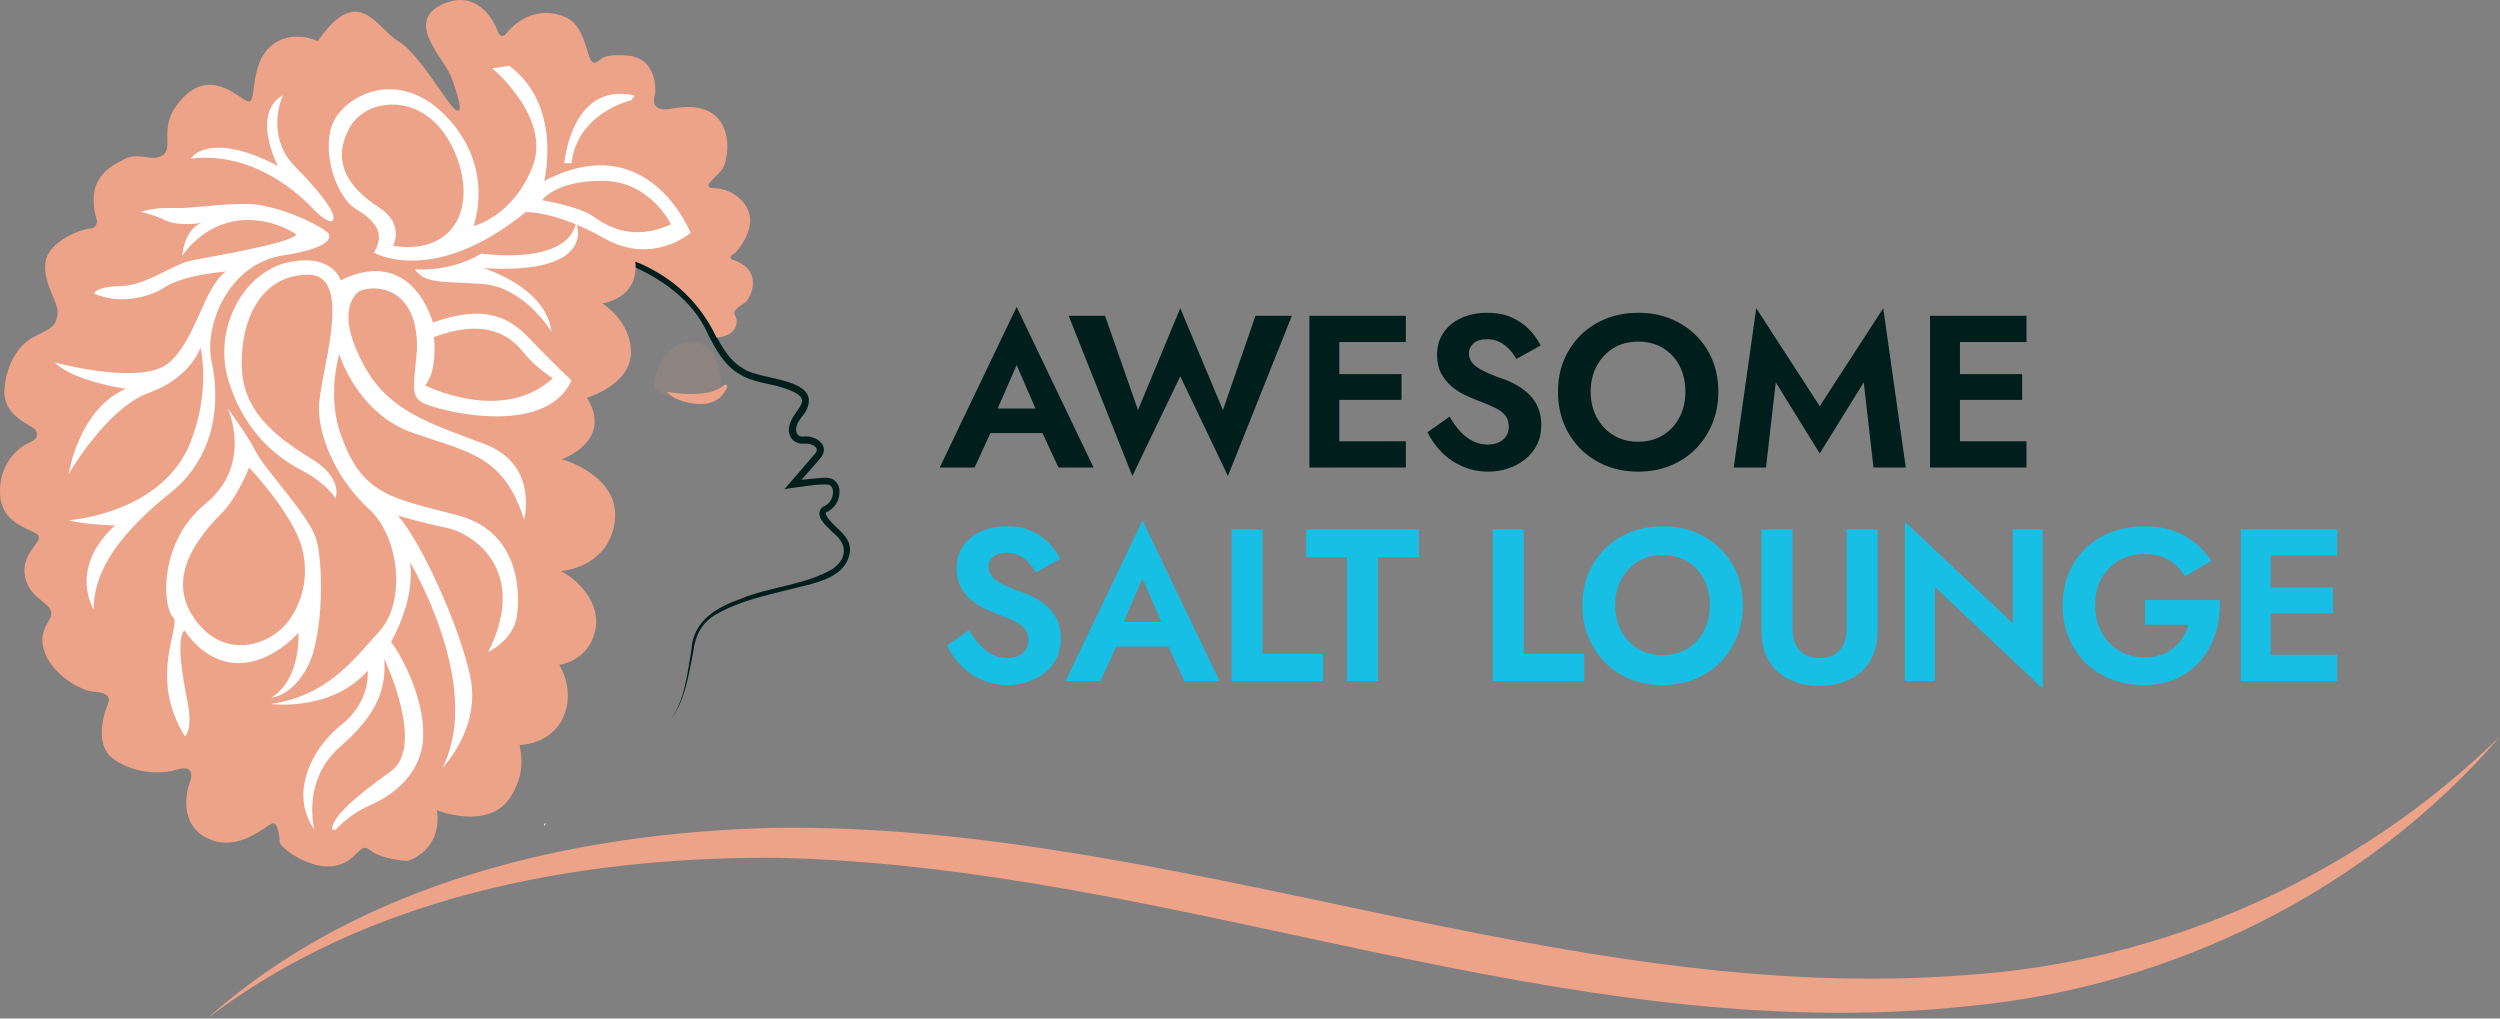 <?xml version="1.0" encoding="UTF-8"?>
<svg xmlns="http://www.w3.org/2000/svg" id="Layer_1" viewBox="0 0 566.929 230.972">
  <rect x="0" y="0" width="566.929" height="230.972" fill="#808080" stroke="none"/>
  <defs>
    <style>.cls-1{fill:#fff;}.cls-2{fill:#001e1b;}.cls-3{fill:#17bfe4;}.cls-4,.cls-5{fill:#eda388;}.cls-5{opacity:.13;}</style>
  </defs>
  <g id="MarkaInsider-logo">
    <g>
      <path class="cls-2" d="m225.385,94.618l.146,1.571-4.52,9.83h-7.912l17.445-36.415,17.447,36.415h-7.962l-4.422-9.533.098-1.769-5.161-11.943-5.159,11.845Zm-2.997-1.968h16.511l.835,5.554h-18.182l.835-5.554Z"></path>
      <path class="cls-2" d="m284.702,71.617h8.255l-14.498,36.319-10.811-22.606-10.859,22.606-14.45-36.319h8.257l7.469,21.378,9.583-23.097,9.681,23.097,7.373-21.378Z"></path>
      <path class="cls-2" d="m303.718,71.617v34.401h-6.782v-34.401h6.782Zm-2.26,0h17.347v5.947h-17.347v-5.947Zm0,13.219h16.365v5.848h-16.365v-5.848Zm0,15.235h17.347v5.947h-17.347v-5.947Z"></path>
      <path class="cls-2" d="m331.116,97.812c.866.951,1.826,1.688,2.875,2.212,1.047.524,2.177.785,3.39.785,1.409,0,2.554-.36,3.44-1.082.883-.72,1.326-1.702,1.326-2.947,0-1.082-.271-1.95-.809-2.605-.541-.657-1.344-1.237-2.408-1.745-1.067-.508-2.369-1.056-3.907-1.647-.82-.294-1.763-.696-2.827-1.204-1.065-.506-2.072-1.163-3.021-1.965-.951-.803-1.736-1.784-2.36-2.947-.622-1.163-.934-2.563-.934-4.204,0-1.965.5-3.66,1.501-5.085.999-1.427,2.358-2.524,4.077-3.294,1.721-.768,3.645-1.154,5.774-1.154,2.195,0,4.088.369,5.676,1.106,1.59.737,2.917,1.671,3.981,2.801s1.893,2.301,2.482,3.514l-5.504,3.045c-.46-.818-1.008-1.564-1.647-2.236-.639-.67-1.368-1.211-2.186-1.621-.82-.41-1.754-.615-2.803-.615-1.374,0-2.406.321-3.095.96-.687.639-1.032,1.383-1.032,2.236,0,.851.279,1.597.835,2.236.556.639,1.409,1.246,2.557,1.817,1.145.574,2.587,1.156,4.324,1.745,1.113.393,2.186.886,3.22,1.475,1.032.589,1.965,1.302,2.801,2.138.835.835,1.49,1.817,1.965,2.949.473,1.13.711,2.432.711,3.907,0,1.669-.327,3.161-.982,4.472-.657,1.309-1.558,2.415-2.703,3.316-1.147.901-2.432,1.59-3.859,2.064-1.424.476-2.923.713-4.496.713-2.096,0-4.053-.401-5.872-1.204-1.819-.803-3.399-1.891-4.742-3.268s-2.391-2.866-3.146-4.472l5.013-3.538c.72,1.278,1.516,2.391,2.384,3.342Z"></path>
      <path class="cls-2" d="m354.68,81.619c.916-2.179,2.195-4.071,3.833-5.676s3.562-2.842,5.774-3.711c2.212-.868,4.612-1.302,7.199-1.302,2.62,0,5.028.434,7.225,1.302,2.195.868,4.119,2.105,5.774,3.711,1.654,1.606,2.932,3.497,3.833,5.676s1.35,4.579,1.35,7.199c0,2.589-.449,4.989-1.35,7.201-.901,2.21-2.162,4.136-3.785,5.774-1.621,1.638-3.538,2.908-5.748,3.809-2.212.899-4.644,1.35-7.299,1.35-2.653,0-5.087-.452-7.297-1.35-2.212-.901-4.138-2.171-5.774-3.809-1.638-1.638-2.899-3.564-3.785-5.774-.883-2.212-1.326-4.612-1.326-7.201,0-2.62.458-5.019,1.376-7.199Zm7.419,13.047c.918,1.704,2.179,3.047,3.785,4.029,1.606.984,3.473,1.475,5.602,1.475s3.996-.491,5.602-1.475c1.606-.982,2.858-2.325,3.761-4.029.901-1.704,1.35-3.652,1.35-5.848,0-2.195-.443-4.145-1.326-5.848-.886-1.702-2.129-3.045-3.735-4.029-1.606-.982-3.49-1.475-5.652-1.475-2.129,0-3.996.493-5.602,1.475-1.606.984-2.866,2.328-3.785,4.029-.916,1.704-1.376,3.654-1.376,5.848,0,2.197.46,4.145,1.376,5.848Z"></path>
      <path class="cls-2" d="m400.479,106.018h-7.321l5.111-36.12,14.397,22.213,14.4-22.213,5.111,36.12h-7.323l-2.21-19.314-9.978,16.121-9.976-16.121-2.212,19.314Z"></path>
      <path class="cls-2" d="m444.463,71.617v34.401h-6.782v-34.401h6.782Zm-2.26,0h17.347v5.947h-17.347v-5.947Zm0,13.219h16.365v5.848h-16.365v-5.848Zm0,15.235h17.347v5.947h-17.347v-5.947Z"></path>
      <path class="cls-3" d="m222.165,146.218c.868.951,1.826,1.688,2.875,2.212s2.179.785,3.392.785c1.407,0,2.554-.36,3.438-1.082.886-.72,1.328-1.702,1.328-2.947,0-1.082-.271-1.95-.811-2.605-.541-.657-1.344-1.237-2.408-1.745s-2.367-1.056-3.907-1.647c-.818-.294-1.76-.696-2.825-1.204-1.065-.506-2.072-1.163-3.023-1.965-.949-.803-1.736-1.784-2.358-2.947-.622-1.163-.934-2.563-.934-4.204,0-1.965.5-3.66,1.499-5.085.999-1.427,2.358-2.524,4.079-3.294,1.719-.768,3.643-1.154,5.774-1.154,2.195,0,4.086.369,5.676,1.106,1.588.737,2.914,1.671,3.981,2.801,1.065,1.13,1.891,2.301,2.48,3.514l-5.504,3.045c-.458-.818-1.008-1.564-1.645-2.236-.639-.67-1.37-1.211-2.188-1.621-.82-.41-1.754-.615-2.801-.615-1.376,0-2.408.321-3.095.96-.689.639-1.032,1.383-1.032,2.236,0,.851.277,1.597.835,2.236.556.639,1.407,1.246,2.554,1.817,1.147.574,2.587,1.156,4.324,1.745,1.115.393,2.188.886,3.22,1.475s1.965,1.302,2.801,2.138c.835.835,1.49,1.817,1.965,2.949.476,1.13.713,2.432.713,3.907,0,1.669-.327,3.161-.984,4.472-.654,1.309-1.555,2.415-2.703,3.316s-2.432,1.59-3.857,2.064c-1.424.476-2.925.713-4.496.713-2.099,0-4.055-.401-5.875-1.204-1.817-.803-3.399-1.891-4.74-3.268-1.344-1.376-2.393-2.866-3.146-4.472l5.013-3.538c.72,1.278,1.514,2.391,2.382,3.342Z"></path>
      <path class="cls-3" d="m253.935,143.024l.148,1.571-4.522,9.83h-7.912l17.447-36.415,17.445,36.415h-7.96l-4.424-9.533.098-1.769-5.159-11.943-5.161,11.845Zm-2.997-1.968h16.511l.835,5.554h-18.182l.835-5.554Z"></path>
      <path class="cls-3" d="m286.321,120.023v28.258h13.712v6.143h-20.739v-34.401h7.026Z"></path>
      <path class="cls-3" d="m296.2,120.023h25.553v6.341h-9.286v28.06h-7.029v-28.06h-9.238v-6.341Z"></path>
      <path class="cls-3" d="m345.538,120.023v28.258h13.712v6.143h-20.739v-34.401h7.026Z"></path>
      <path class="cls-3" d="m360.232,130.025c.916-2.179,2.195-4.071,3.833-5.676,1.638-1.606,3.564-2.842,5.774-3.711,2.212-.868,4.612-1.302,7.201-1.302,2.62,0,5.028.434,7.223,1.302,2.195.868,4.121,2.105,5.774,3.711s2.932,3.497,3.833,5.676,1.352,4.579,1.352,7.199c0,2.589-.452,4.989-1.352,7.201-.901,2.21-2.162,4.136-3.783,5.774-1.623,1.638-3.538,2.908-5.75,3.809-2.212.899-4.644,1.35-7.297,1.35-2.655,0-5.087-.452-7.299-1.35-2.212-.901-4.136-2.171-5.774-3.809-1.638-1.638-2.899-3.564-3.783-5.774-.886-2.212-1.328-4.612-1.328-7.201,0-2.62.458-5.019,1.376-7.199Zm7.421,13.047c.916,1.704,2.177,3.047,3.783,4.029,1.606.984,3.473,1.475,5.604,1.475,2.129,0,3.996-.491,5.602-1.475,1.603-.982,2.858-2.325,3.759-4.029s1.352-3.652,1.352-5.848c0-2.195-.443-4.145-1.328-5.848-.883-1.702-2.129-3.045-3.735-4.029-1.606-.982-3.488-1.475-5.65-1.475-2.131,0-3.999.493-5.604,1.475-1.606.984-2.866,2.328-3.783,4.029-.918,1.704-1.376,3.654-1.376,5.848,0,2.197.458,4.145,1.376,5.848Z"></path>
      <path class="cls-3" d="m406.476,120.023v22.656c0,1.965.515,3.547,1.547,4.742,1.032,1.195,2.563,1.793,4.596,1.793,2.031,0,3.562-.598,4.594-1.793,1.032-1.195,1.549-2.777,1.549-4.742v-22.656h7.026v23.099c0,2.031-.327,3.815-.982,5.355-.657,1.54-1.582,2.834-2.777,3.883-1.198,1.049-2.598,1.843-4.201,2.382-1.606.541-3.342.811-5.209.811-1.9,0-3.654-.271-5.259-.811-1.606-.539-2.997-1.333-4.177-2.382-1.178-1.049-2.096-2.343-2.751-3.883-.657-1.54-.984-3.324-.984-5.355v-23.099h7.029Z"></path>
      <path class="cls-3" d="m463.234,120.023v36.12l-24.473-23.047v21.328h-6.782v-36.12l24.473,23.049v-21.33h6.782Z"></path>
      <path class="cls-3" d="m486.43,136.046h16.956c.098,2.62-.205,5.094-.91,7.419-.705,2.328-1.802,4.382-3.294,6.169-1.49,1.784-3.333,3.185-5.528,4.201-2.195,1.014-4.701,1.523-7.519,1.523-2.653,0-5.102-.443-7.347-1.326-2.245-.886-4.193-2.129-5.848-3.735-1.654-1.606-2.932-3.523-3.833-5.75s-1.35-4.668-1.35-7.323c0-2.653.467-5.085,1.4-7.297.934-2.212,2.236-4.103,3.907-5.676,1.671-1.573,3.636-2.786,5.896-3.636,2.26-.853,4.718-1.278,7.371-1.278,2.36,0,4.481.327,6.365.984,1.883.654,3.554,1.564,5.013,2.727,1.457,1.163,2.709,2.548,3.759,4.151l-5.995,3.49c-.853-1.507-2.04-2.727-3.564-3.66-1.523-.934-3.383-1.4-5.578-1.4-2.064,0-3.948.467-5.65,1.4-1.704.934-3.056,2.269-4.055,4.005-.999,1.736-1.499,3.8-1.499,6.191,0,2.36.491,4.433,1.475,6.217.982,1.787,2.317,3.17,4.005,4.153,1.686.982,3.595,1.472,5.724,1.472,1.409,0,2.661-.188,3.761-.565,1.097-.375,2.055-.907,2.875-1.597.818-.687,1.505-1.475,2.064-2.358.556-.886.982-1.85,1.278-2.899h-9.88v-5.602Z"></path>
      <path class="cls-3" d="m514.932,120.023v34.401h-6.782v-34.401h6.782Zm-2.26,0h17.347v5.947h-17.347v-5.947Zm0,13.219h16.365v5.848h-16.365v-5.848Zm0,15.235h17.347v5.947h-17.347v-5.947Z"></path>
    </g>
    <path class="cls-2" d="m123.096,100.604c3.212-11.225,9.527-33.238,12.836-44.433,10.415,3.361,21.52,8.658,26.055,19.262,1.678,3.155,3.413,6.303,6.369,8.024,3.76,2.938,18.253,2.04,14.44,9.725-.521.885-1.181,1.547-1.568,2.207-1.171,1.715-.901,3.805,1.068,3.616,2.095-.307,5.355,1.327,4.353,3.924-.46,1.105-2.002,2.456-2.69,3.367-0-0-3.529,4.046-3.529,4.046l-.707-1.254c1.87-.273,3.723-.48,5.597-.635.956-.038,2.071-.284,3.07.049,1.257.364,1.984,1.737,1.98,2.82.112,2.129-1.149,4.076-3.071,4.912-.218.009.109.901.687,1.537,1.691,2.201,4.959,3.908,4.773,7.12-.7,6.604-8.864,7.434-13.803,8.81-5.372,1.34-10.857,2.528-15.744,5.166-3.547,1.723-5.419,4.617-5.93,8.519-1.036,5.232-1.84,11.434-5.175,15.784,3.205-4.45,3.804-10.616,4.692-15.881.415-6.509,5.633-9.524,11.142-11.484,6.727-2.794,14.799-3.129,20.968-6.851,3.411-2.498,3.151-5.746-.054-8.204-1.221-1.368-4.113-3.41-2.621-5.496.705-.649,1.58-.755,2.053-1.643.721-1.038,1.039-3.221-.368-3.694-2.384-.228-5.476.411-7.96.689 0.0 0-2.058.312-2.058.312l1.351-1.566c1.151-1.362,4.19-4.837,5.308-6.153,1.366-1.313.438-2.171-1.011-2.524-.946-.179-1.881.125-2.813-.3-1.176-.432-1.895-1.759-1.861-2.887.21-4.832,7.211-6.695-.918-9.427-3.411-1.159-7.249-1.288-10.396-3.307-3.363-1.999-5.221-5.514-6.863-8.632-4.382-10.223-14.575-15.17-24.559-18.715 0-0.0.702-.37.702-.37-3.355,10.887-10.282,32.716-13.744,43.565h0Z"></path>
    <path class="cls-1" d="m123.811,186.716c-.587,0-.409.613-.409.613"></path>
    <path class="cls-4" d="m151.264,88.857s9.682,1.849,13.015-1.637c0,0,1.044-.048.546.794-.498.843-1.92,4.323-7.661,3.486-4.731-.69-5.899-2.643-5.899-2.643Z"></path>
    <path class="cls-5" d="m151.801,89.891s-3.218-1.149-3.486-1.992c-.268-.843,1.226-10.381,8.581-10.228s6.502,10.266,6.502,10.266c0,0-4.088,3.026-7.727,2.567-3.639-.46-3.869-.613-3.869-.613Z"></path>
    <path class="cls-4" d="m169.117,68.48c-.959.764-2.377,1.453-2.569,2.299-.192.842,1.265,1.57,0,3.83-.713,1.277-2.557,1.782-4.025,1.977v-.004c-6.437-13.603-18.435-17.245-18.435-17.245.818,8.478-7.506,9.449-7.506,9.449,0,0,6.743,4.186,6.484,11.391-.255,7.201-9.958,10.009-9.958,10.009,6.077,9.962-5.721,13.944-5.721,13.944,0,0,13.431,3.677,12.002,14.198-1.429,10.522-12.256,11.187-12.256,11.187,3.626,1.735,9.449,7.15,7.761,13.838-1.684,6.692-8.066,7.409-8.066,7.409,0,0,3.728,5.717.865,11.951-2.859,6.23-9.856,6.23-9.856,6.23.153,1.531,1.684,6.23-2.299,12.154-5.055,7.205-16.446,2.659-16.446,2.659,1.202,9.21-6.437,11.414-6.747,11.501-2.862-.172-6.649-1.12-7.965-2.13-1.989-1.531-1.915-1.073-4.902,1.688-6.512,4.903-15.933-2.53-16.011-3.72-.074-1.19-.384-4.938-1.836-4.327-1.457.615-7.663,6.512-14.328,3.45-6.665-3.066-5.134-10.42-4.292-12.644.842-2.22.536-4.135-3.14-2.988-3.677,1.151-10.114.689-14.402-2.678-4.292-3.371-1.609-10.804-1.073-12.107.536-1.3.611-2.678-2.913-2.909-3.524-.231-9.958-4.292-11.489-9.425-1.535-5.134,2.142-6.665,1.605-8.81-.532-2.146-5.286-3.293-5.975-8.274-.689-4.977,3.755-7.201,3.144-8.81-.615-1.609-8.274-2.067-8.736-9.269-.458-7.201,4.292-10.878,6.359-11.798,2.068-.92,2.22-1.531,1.84-2.761-.384-1.226-7.816-3.062-7.205-9.652.615-6.586,3.834-10.341,6.974-11.873,3.14-1.535,4.828-2.146,5.055-5.059.231-2.909-3.293-6.586-2.757-11.567.536-4.981,8.454-7.714,10.087-7.765,1.633-.051,1.633-1.684,1.633-1.684-2.909-9.652,2.964-12.413,6.285-14.097,3.321-1.684,6.484.92,8.834-1.022,2.349-1.942-1.786-7.048,4.852-13.329,6.641-6.285,12.82,1.429,14.508,1.316,1.684-.117.153-8.544,4.942-12.566,4.785-4.021,10.635-1.112,10.635-1.112,9.194-13.431,13.329-2.909,18.232,0,4.906,2.913,11.136,14.402,13.028,15.577,1.887,1.175.611-2.96-.92-7.252-1.535-4.288-10.573-12.46-2.451-16.497,8.121-4.033,12.053,3.575,12.82,5.721.764,2.146,1.836.92,1.836.92,3.728-4.648,8.991-6.077,13.791-3.83,4.801,2.248,4.495,10.161,6.281,10.212,1.79.051.564-2.142,7.612-1.582,7.048.56,6.281,8.528,6.281,8.528,0,0-1.836,4.597,3.677,3.524,15.115-2.937,13.357,11.418,11.414,13.87-1.453,1.836-4.75,4.061-1.915,4.135,4.358.117,7.816,3.066,8.313,6.625.497,3.563-2.937,7.957-3.716,8.313-.67.309-1.014,1.034-.305,1.265,7.475,2.424,4.021,8.85,3.066,9.617Z"></path>
    <path class="cls-1" d="m95.798,91.308c2.757,1.609,27.743,8.309,33.789-5.028,0,0-3.606-3.399-7.894-7.843-4.292-4.444-9.12-10.494-23.522-5.286,0,0-4.597-17.621-20.914-9.578,0,0-1.817-6.154-11.673-4.135-10.469,2.145-17.464,15.322-13.686,27.171,3.779,11.849,11.336,17.366,16.65,20.123,5.31,2.757,7.557,6.23,7.557,6.23,0,0,1.739-4.39-5.106-8.681-6.845-4.292-15.628-9.907-16.141-20.53-.509-10.623,3.959-21.337,14.915-21.454,10.956-.114,2.503,22.883,2.553,30.339.048,7.114,4.393,16.446,11.34,22.782,6.947,6.332,8.478,21.039,2.349,27.782-6.128,6.743-11.747,14.508-24.618,16.446,0,0,13.791,1.84,21.963-7.557,0,0,.916,6.845-6.03,12.358-6.943,5.517-11.673,15.745-6.026,23.698,0,0-3.062-11.132,5.925-18.897,8.991-7.761,10.318-13.889,9.911-19.818,0,0,9.5,19.818,1.429,25.538-8.07,5.721-13.38,10.42-13.278,13.176h.814s3.248-3.578,7.561-5.412c4.928-2.095,11.363-6.615,12.206-14.429.908-8.42-4.238-18.874-7.202-22.755,0,0,5.619-9.398,4.292-18.079,0,0,16.849,28.088,7.373,46.64.235-.239,8.834-9.112,6.261-20.898-2.604-11.947-11.485-30.946-16.391-36.311.172.07,5.762,1.729,10.878,2.753,6.383,1.277,18.831,9.735,9.656,28.189.164-.098,5.512-2.6,6.43-7.886.818-4.71,1.073-19.23-13.251-23.06-14.328-3.83-21.681-4.343-26.38-17.723,0,0-3.575-7.561-.615-18.897,0,0,4.01,13.545,16.881,17.958,12.871,4.413,20.456,5.255,25.053,19.583,0,0,3.371-12.413-8.889-17.084-12.256-4.675-21.681-7.279-27.426-17.852-5.748-10.573-3.14-14.939-1.457-16.548,1.688-1.609,13.713-2.988,13.486,12.793-.689,8.274-1.535,10.573,1.226,12.182Zm2.604-14.864c12.386-4.597,17.644.153,20.354,3.524,2.706,3.371,6.586,5.823,6.586,5.823-11.438,10.471-28.933,1.609-28.933,1.609,2.913-3.407,1.993-10.956,1.993-10.956Z"></path>
    <path class="cls-1" d="m94.086,61.072s7.968.766,15.067-3.575c0,0,19.408,2.911,21.503-6.997,0,0,5.21,11.849-21.068,10.317,0,0,14.173,4.137,15.476,14.403,0,0-6.129-10.113-15.552-10.802-9.423-.69-13.228-.026-15.425-3.345Z"></path>
    <path class="cls-1" d="m123.404,41.05s4.288-17.159-7.969-26.149l-3.779.611s13.584,11.238,9.038,22.476c-4.546,11.234-13.329,13.278-13.329,13.278,0,0,5.106-13.075-6.128-24.822-11.238-11.747-23.906-4.393-26.048,2.248-2.146,6.637,1.327,16.137,5.513,18.694,4.19,2.553,6.864,5.357,4.088,9.907,0,0,13.38,7.867,34.423-9.194,0,0,6.708-.345,17.774,5.925,11.066,6.269,19.614-1.21,19.614-1.21,0,0-9.5-24.223-33.198-11.763Zm-34.275,14.711s2.784-4.91-3.266-8.787c-7.459-4.773-10.725-10.948-6.387-18.334,3.935-6.692,17.546-8.121,23.596,5.744,5.224,11.967.462,23.522-13.944,21.376Zm45.305-6.743c-3.066-2.197-11.493-3.626-11.493-3.626,0,0,2.964-4.444,13.74-4.393,10.776.051,15.475,9.86,15.475,9.86-8.63,4.033-14.657.356-17.723-1.84Z"></path>
    <path class="cls-1" d="m127.974,37.002s1.532-18.628,15.935-15.334l-.766,1.073s-12.169,2.704-13.554,14.261h-1.615Z"></path>
    <path class="cls-1" d="m64.156,21.591s-4.239,9.091,2.758,16.191c6.997,7.099,9.591,11.248,8.478,12.258-.858.779-3.673-1.906-4.686-2.975-1.584-1.671-12.424-12.951-27.44-11.091,0,0,1.656-2.89,7.544-2.431,5.888.46,12.222,4.137,12.222,4.137,0,0-6.231-11.849,1.124-16.089Z"></path>
    <path class="cls-1" d="m31.928,48.048s2.911-1.073,7.202-.868c4.29.204,10.624-1.073,17.212-.919,6.589.153,16.469,4.801,18.194,6.742,0,0,2.287,3.013-10.278,4.903s-18.029,16.089-16.267,24.056c1.762,7.968,1.609,20.992-9.27,29.726-10.879,8.734-17.519,17.263-17.468,26.508,0,0-5.874-9.193,4.827-19.06,0,0-6.742-.093-10.496-1.166,0,0,21.247-1.379,27.657-17.774,4.605-11.779,2.222-21.375,2.222-21.375,0,0-2.145,6.819-11.722,10.266s-18.157,18.387-18.157,18.387c0,0,2.222-14.71,12.947-19.306,0,0-11.952-1.685-16.089-5.976,0,0,19.383,5.286,25.665.23,6.282-5.056,8.044-17.238,13.101-20.839,0,0-9.423.69-13.79,3.524-4.367,2.835-11.109,3.754-16.089,1.456,0,0,.383-1.609,6.052-1.685,5.669-.077,11.696-4.883,15.884-5.774,4.188-.891,22.422-3.802,23.954-5.948,0,0-6.321-4.458-14.173-2.976s-11.722,7.879-11.722,7.879c0,0,.345-5.861,4.29-7.508,0,0-5.056.843-7.968-.536-2.911-1.379-5.72-1.966-5.72-1.966Z"></path>
    <path class="cls-1" d="m71.666,122.106c-1.664-5.208-11.645-15.706-13.56-19.536-1.919-3.83-6.477-9.958-6.477-9.958,0,0,5.948,12.652-5.094,21.681-10.494,8.579-9.806,23.135-7.252,25.738,1.879,1.915-5.771,13.435,2.655,26.968,0,0,1.84-1.378.615-7.659-1.226-6.281-2.604-14.097-.767-16.474,0,0,4.444,7.51,12.26,7.51,7.812,0,13.635-6.896,13.635-6.896,0,0,.689,10.494-6.128,14.708,0,0,4.671-.204,8.274-7.15,3.602-6.947,3.524-23.647,1.84-28.933Zm-5.67,17.926c-4.378,6.715-15.788,10.091-22.425-.533-5.486-8.787,1.065-17.437,6.641-23.064,3.771-3.798,6.285-10.416,6.285-10.416,0,0,9.668,10.236,11.873,17.848,1.535,5.286.846,11.226-2.373,16.164Z"></path>
    <path class="cls-4" d="m46.984,230.972c34.603-30.893,82.822-42.073,128.231-43.238,91.53-1.253,178.777,40.498,270.561,33.388,45.343-2.957,88.53-22.247,121.153-54.123-30.153,35.004-74.489,56.854-120.491,61.145-92.243,9.957-179.837-31.985-271.184-33.638-44.694-.114-92.052,8.808-128.27,36.466h0Z"></path>
  </g>
</svg>
